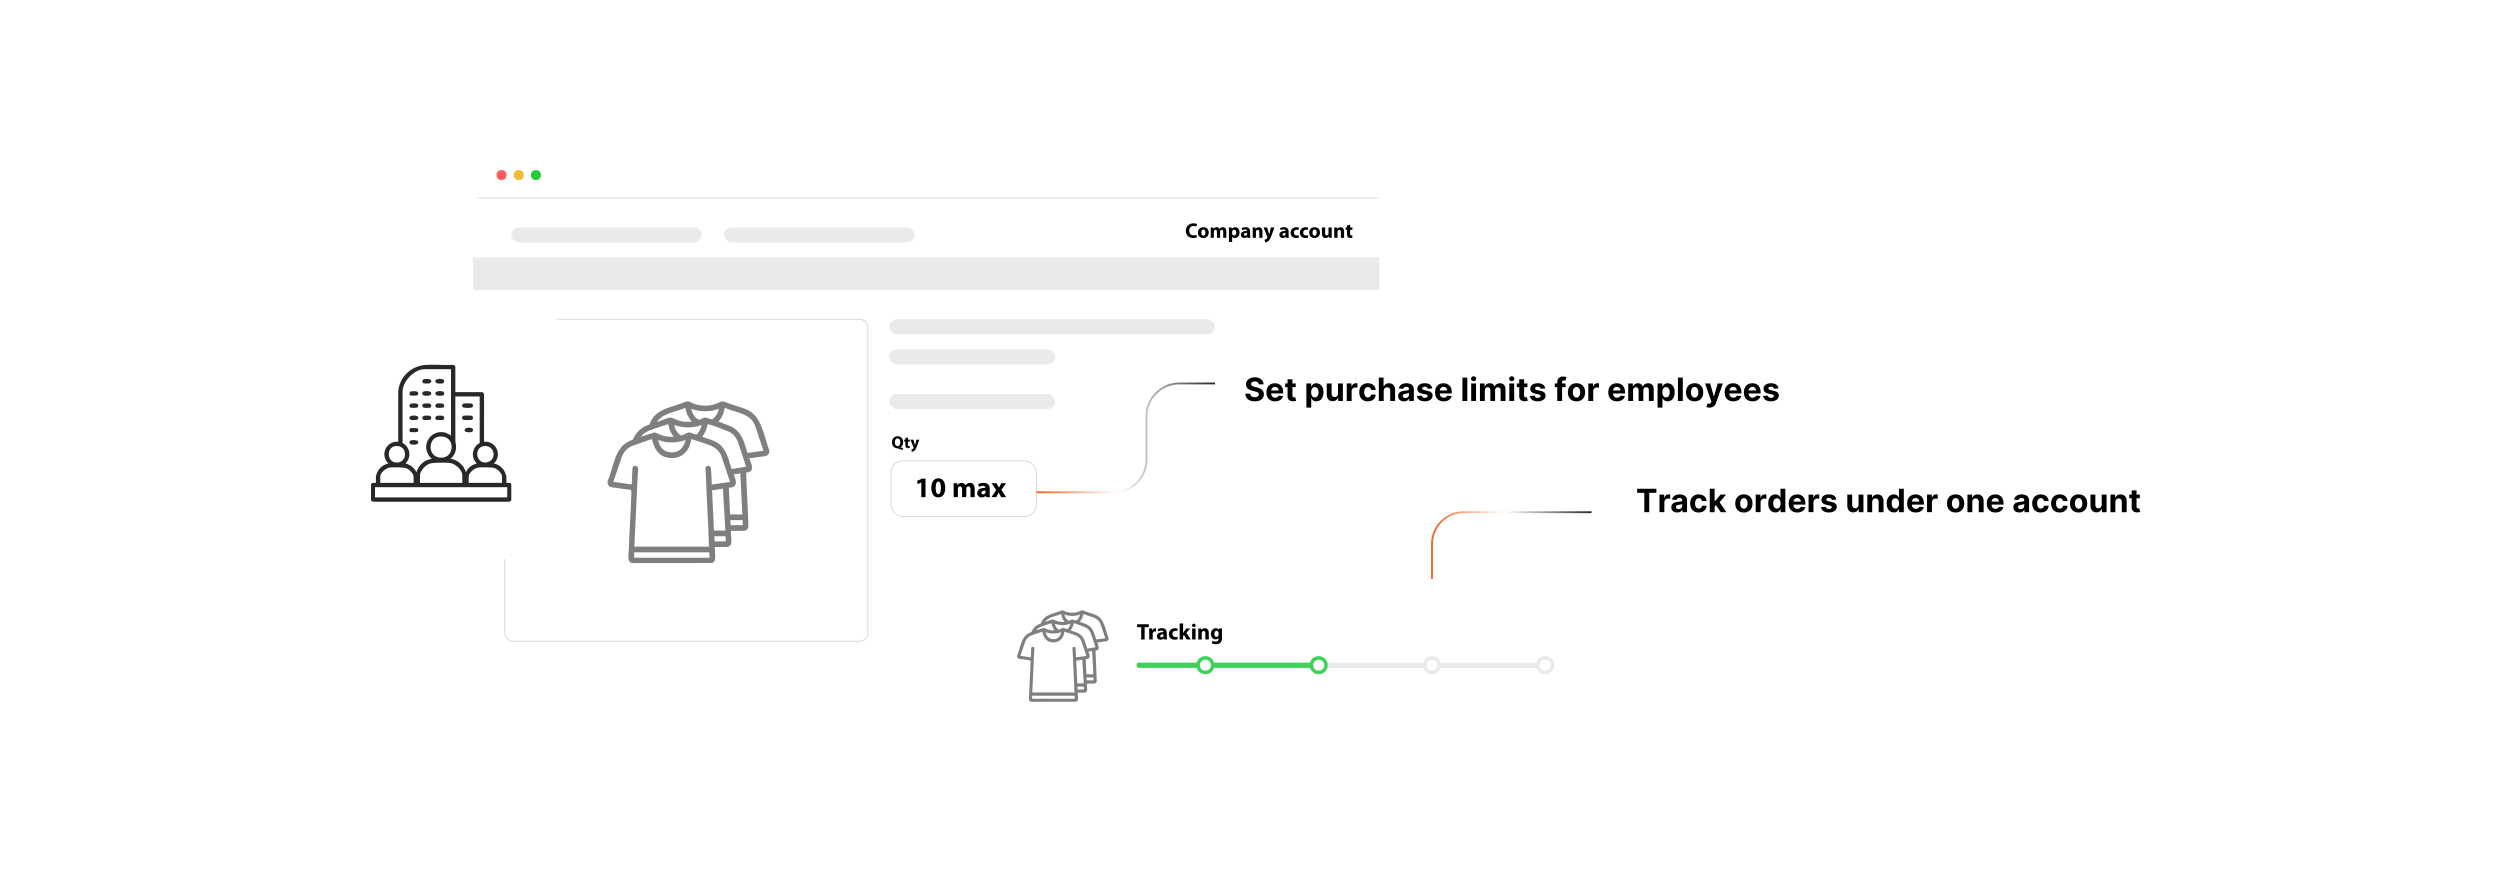 <?xml version="1.0" encoding="UTF-8"?><svg id="a" xmlns="http://www.w3.org/2000/svg" xmlns:xlink="http://www.w3.org/1999/xlink" viewBox="0 0 860 300"><defs><filter id="b" x="152.221" y="39.837" width="334.08" height="212.16" filterUnits="userSpaceOnUse"><feOffset dx="0" dy="0"/><feGaussianBlur result="c" stdDeviation="3.854"/><feFlood flood-color="#919191" flood-opacity=".3"/><feComposite in2="c" operator="in"/><feComposite in="SourceGraphic"/></filter><filter id="d" x="99.865" y="98.12" width="103.92" height="104.16" filterUnits="userSpaceOnUse"><feOffset dx="0" dy="0"/><feGaussianBlur result="e" stdDeviation="3.226"/><feFlood flood-color="#a8a8a8" flood-opacity=".3"/><feComposite in2="e" operator="in"/><feComposite in="SourceGraphic"/></filter><filter id="f" x="411.447" y="111.143" width="216.24" height="43.68" filterUnits="userSpaceOnUse"><feOffset dx="0" dy="0"/><feGaussianBlur result="g" stdDeviation="2.165"/><feFlood flood-color="#969696" flood-opacity=".3"/><feComposite in2="g" operator="in"/><feComposite in="SourceGraphic"/></filter><filter id="h" x="540.807" y="149.303" width="216.48" height="43.92" filterUnits="userSpaceOnUse"><feOffset dx="0" dy="0"/><feGaussianBlur result="i" stdDeviation="2.165"/><feFlood flood-color="#969696" flood-opacity=".3"/><feComposite in2="i" operator="in"/><feComposite in="SourceGraphic"/></filter><linearGradient id="j" x1="356.519" y1="150.63" x2="417.984" y2="150.63" gradientUnits="userSpaceOnUse"><stop offset=".006" stop-color="#f26322"/><stop offset=".024" stop-color="#f2692b"/><stop offset=".243" stop-color="#f9b99c"/><stop offset=".394" stop-color="#fdebe3"/><stop offset=".464" stop-color="#fff"/><stop offset="1" stop-color="#282828"/></linearGradient><filter id="k" x="331.496" y="194.151" width="219.12" height="59.28" filterUnits="userSpaceOnUse"><feOffset dx="0" dy="0"/><feGaussianBlur result="l" stdDeviation="1.616"/><feFlood flood-color="#919191" flood-opacity=".3"/><feComposite in2="l" operator="in"/><feComposite in="SourceGraphic"/></filter><linearGradient id="m" x1="492.283" y1="187.524" x2="547.501" y2="187.524" xlink:href="#j"/></defs><rect x="164.006" y="51.609" width="310.455" height="188.464" rx="4.577" ry="4.577" transform="translate(638.468 291.681) rotate(180)" fill="#fff" filter="url(#b)"/><line x1="164.006" y1="68.121" x2="474.462" y2="68.121" fill="#fff" stroke="#ccc" stroke-miterlimit="10" stroke-width=".254"/><circle cx="172.521" cy="60.222" r="1.726" fill="#ff5d5e"/><circle cx="178.444" cy="60.222" r="1.726" fill="#f5b935"/><circle cx="184.368" cy="60.222" r="1.726" fill="#24cb3f"/><path d="M411.733,81.666c-.196.095-.661.211-1.249.211-1.692,0-2.564-1.06-2.564-2.455,0-1.67,1.191-2.593,2.673-2.593.574,0,1.009.109,1.206.218l-.232.872c-.218-.095-.53-.182-.93-.182-.872,0-1.554.53-1.554,1.62,0,.981.581,1.598,1.562,1.598.341,0,.705-.065.93-.16l.16.872Z"/><path d="M415.804,79.981c0,1.3-.922,1.896-1.874,1.896-1.039,0-1.837-.683-1.837-1.831,0-1.155.755-1.888,1.903-1.888,1.083,0,1.809.748,1.809,1.823ZM413.233,80.018c0,.61.254,1.067.727,1.067.435,0,.705-.428.705-1.075,0-.523-.204-1.06-.705-1.06-.523,0-.727.545-.727,1.068Z"/><path d="M416.491,79.379c0-.443-.014-.814-.029-1.133h.937l.043.479h.022c.152-.232.472-.566,1.075-.566.465,0,.821.24.973.61h.015c.138-.189.29-.334.465-.435.196-.109.414-.174.675-.174.683,0,1.199.479,1.199,1.547v2.092h-1.075v-1.932c0-.516-.167-.814-.523-.814-.261,0-.435.174-.516.385-.021.08-.036.189-.036.283v2.077h-1.075v-1.998c0-.443-.16-.748-.516-.748-.283,0-.45.218-.516.393-.036.087-.043.189-.043.283v2.07h-1.075v-2.418Z"/><path d="M422.744,79.437c0-.465-.014-.857-.029-1.191h.959l.051.494h.014c.262-.371.668-.574,1.184-.574.777,0,1.475.675,1.475,1.808,0,1.293-.821,1.903-1.613,1.903-.428,0-.763-.174-.922-.407h-.015v1.765h-1.104v-3.798ZM423.848,80.272c0,.087.007.16.022.232.073.298.327.523.646.523.479,0,.763-.399.763-1.002,0-.567-.254-.995-.748-.995-.312,0-.588.232-.661.559-.015.058-.022.131-.022.196v.486Z"/><path d="M430.048,80.94c0,.334.014.661.058.857h-.995l-.065-.356h-.022c-.232.283-.596.436-1.017.436-.719,0-1.148-.523-1.148-1.09,0-.922.828-1.358,2.084-1.358v-.044c0-.196-.102-.465-.646-.465-.363,0-.749.123-.981.269l-.203-.712c.247-.138.733-.319,1.38-.319,1.184,0,1.555.697,1.555,1.54v1.242ZM428.98,80.119c-.581,0-1.031.138-1.031.559,0,.283.189.421.435.421.269,0,.501-.182.574-.407.015-.058.022-.123.022-.189v-.385Z"/><path d="M430.93,79.379c0-.443-.014-.814-.029-1.133h.959l.051.494h.021c.145-.232.501-.574,1.097-.574.727,0,1.271.486,1.271,1.532v2.099h-1.104v-1.968c0-.458-.16-.77-.559-.77-.305,0-.487.21-.566.414-.029.073-.037.174-.037.276v2.048h-1.104v-2.418Z"/><path d="M435.881,78.245l.53,1.75c.058.203.131.472.174.661h.029c.044-.196.102-.458.153-.668l.443-1.743h1.177l-.828,2.339c-.508,1.417-.85,1.976-1.249,2.332-.378.334-.785.458-1.06.486l-.24-.93c.138-.029.312-.094.479-.189.167-.087.356-.269.458-.443.036-.058.058-.116.058-.16s-.007-.094-.043-.182l-1.308-3.254h1.228Z"/><path d="M443.281,80.94c0,.334.014.661.058.857h-.995l-.065-.356h-.022c-.232.283-.596.436-1.017.436-.719,0-1.148-.523-1.148-1.09,0-.922.828-1.358,2.084-1.358v-.044c0-.196-.102-.465-.646-.465-.363,0-.749.123-.981.269l-.203-.712c.247-.138.733-.319,1.38-.319,1.184,0,1.555.697,1.555,1.54v1.242ZM442.213,80.119c-.581,0-1.031.138-1.031.559,0,.283.189.421.435.421.269,0,.501-.182.574-.407.015-.058.022-.123.022-.189v-.385Z"/><path d="M446.828,81.703c-.196.094-.566.167-.987.167-1.148,0-1.881-.705-1.881-1.816,0-1.039.712-1.888,2.034-1.888.29,0,.61.051.842.138l-.174.821c-.13-.058-.327-.109-.617-.109-.581,0-.959.414-.952.995,0,.646.436.995.974.995.261,0,.465-.044.632-.116l.13.814Z"/><path d="M450.028,81.703c-.196.094-.566.167-.987.167-1.148,0-1.881-.705-1.881-1.816,0-1.039.712-1.888,2.034-1.888.29,0,.61.051.842.138l-.174.821c-.13-.058-.327-.109-.617-.109-.581,0-.959.414-.952.995,0,.646.436.995.974.995.261,0,.465-.044.632-.116l.13.814Z"/><path d="M454.069,79.981c0,1.3-.922,1.896-1.874,1.896-1.039,0-1.837-.683-1.837-1.831,0-1.155.755-1.888,1.903-1.888,1.083,0,1.809.748,1.809,1.823ZM451.498,80.018c0,.61.254,1.067.727,1.067.435,0,.705-.428.705-1.075,0-.523-.204-1.06-.705-1.06-.523,0-.727.545-.727,1.068Z"/><path d="M458.105,80.657c0,.465.015.842.029,1.14h-.959l-.051-.501h-.022c-.138.218-.472.581-1.111.581-.726,0-1.249-.451-1.249-1.547v-2.084h1.104v1.91c0,.516.167.828.559.828.305,0,.487-.21.552-.385.029-.065.043-.145.043-.24v-2.114h1.104v2.412Z"/><path d="M458.995,79.379c0-.443-.014-.814-.029-1.133h.959l.051.494h.021c.145-.232.501-.574,1.097-.574.726,0,1.271.486,1.271,1.532v2.099h-1.105v-1.968c0-.458-.159-.77-.559-.77-.305,0-.487.21-.566.414-.029.073-.037.174-.037.276v2.048h-1.104v-2.418Z"/><path d="M464.446,77.287v.959h.792v.814h-.792v1.286c0,.429.109.625.436.625.152,0,.225-.007.326-.029l.008.835c-.139.051-.407.095-.712.095-.356,0-.654-.123-.836-.305-.203-.21-.305-.552-.305-1.053v-1.453h-.472v-.814h.472v-.661l1.082-.298Z"/><rect x="173.625" y="109.809" width="124.919" height="110.765" rx="2.766" ry="2.766" fill="#fff" stroke="#ccc" stroke-miterlimit="10" stroke-width=".254"/><path d="M237.033,138.117c3.301,1.882,7.68,1.954,10.965,0h1.086c2.565,1.17,5.566,1.741,8.106,2.913,4.705,2.17,5.546,8.633,7.171,13.13.06.167.079.353.246.459v1.194c-.319.5-.631.944-1.255,1.079l-5.584.767c.714,1.859,2.14,4.787-1.086,4.884.178,6.188.619,12.333.765,18.514-.001.36-.185.829-.438,1.082-.089.089-.767.488-.815.488h-4.722c-.208,1.312.626,4.051-.327,5.047-.117.122-.689.49-.813.49h-4.397c-.277,1.436.964,5.125-1.165,5.511l-27.121.031c-2.128-.205-1.393-3.061-1.347-4.506.201-6.327.667-12.661.869-18.998.011-.343.097-1.583-.183-1.671l-6.773-.935c-1.018-.319-1.385-1.224-1.142-2.234,2.08-4.671,2.169-10.946,7.184-13.552.344-.179,1.236-.393,1.449-.613.155-.161.359-.823.527-1.101,1.236-2.045,2.919-3.344,5.202-4.079,1.779-5.589,8.015-5.886,12.621-7.898h.977ZM235.242,145.065c.849.079,1.799-.058,2.66,0-1.08-1.403-1.924-2.982-2.119-4.778-3.248,1.475-7.47,1.658-9.714,4.725.07.142.298.004.409-.025,1.145-.292,3.175-1.345,4.204-1.342.627.002,2.014.792,2.794,1.015.506.145,1.26.359,1.766.406ZM262.654,155.051l-2.987-8.79c-1.673-4.198-6.747-4.338-10.365-5.973-.253,1.736-.952,3.446-2.17,4.722,2.0.954,4.211,1.232,5.97,2.713,2.497,2.102,3.068,5.108,4.025,8.078l5.527-.75ZM247.237,140.614c-3.022,1.214-6.398,1.082-9.445.056.271,1.213.903,2.535,1.904,3.307,1.295.999,1.643-.269,2.817-.331.696-.037,2.223.755,2.55.609.09-.04.97-.944,1.087-1.092.56-.704.99-1.655,1.087-2.549ZM231.714,150.274c-.605-.894-1.129-1.786-1.467-2.82-.111-.34-.22-1.514-.534-1.52-2.103.821-4.481,1.373-6.541,2.259-1.004.432-2.036,1.097-2.641,2.027l4.611-1.47c.776.166,1.43.617,2.173.875,1.407.489,2.912.689,4.399.649ZM251.689,161.349l4.987-.828-2.813-8.457c-1.24-3.05-2.95-3.563-5.809-4.613-1.124-.413-3.209-1.275-4.287-1.473-.115-.021-.221-.088-.335-0-.317,1.588-.904,2.982-1.839,4.296,1.886.667,3.921,1.119,5.572,2.3,2.855,2.04,3.487,5.634,4.524,8.776ZM241.374,146.15c-3.002,1.215-6.42,1.122-9.445.056.233,1.461,1.113,2.803,2.314,3.615.892-.117,2.007-1.066,2.844-1.064.641.001,2.191.869,2.547.71.177-.079.902-1.12,1.037-1.359.331-.589.587-1.288.703-1.956ZM218.252,188.055h25.729c-.03-.201-.108-.383-.114-.592-.276-8.823-.834-17.656-1.183-26.489.211-.925,1.513-.975,1.848-.122.2,1.93.271,3.875.319,5.815l6.296-.869-3.13-9.301c-.826-1.575-2.05-2.596-3.682-3.266-2.069-.85-4.421-1.448-6.542-2.197-.524,4.48-3.764,7.303-8.364,6.355-3.145-.648-4.54-3.48-5.161-6.358l-6.85,2.373c-1.616.731-2.769,1.978-3.453,3.604l-2.986,8.739,6.295.922c.157-.17.177-4.013.219-4.613.02-.288.086-1.028.156-1.256.274-.896,1.908-.68,1.907.494-.001.858-.181,1.95-.217,2.825-.28,6.89-.666,13.772-.977,20.627-.05,1.101-.02,2.211-.11,3.31ZM235.838,151.362c-2.337.803-4.747,1.049-7.189.621-.76-.133-1.494-.467-2.256-.566.552,2.701,2.301,4.381,5.163,4.183,2.427-.168,3.789-2.02,4.283-4.238ZM251.146,176.982h4.234l-.707-14.115-2.332.329c1.024,2.092,1.61,4.602-1.628,4.559l.434,9.227ZM245.609,182.518h3.908l-.815-14.443-3.75.619.657,13.824ZM255.489,178.936h-4.234l.109,1.737h4.125v-1.737ZM249.626,184.473h-3.908l.109,1.737h3.8v-1.737ZM243.981,190.009h-25.838v1.846h25.946l-.109-1.846Z" fill="#7f7f7f"/><g filter="url(#d)"><rect x="109.564" y="107.98" width="84.376" height="84.376" rx="6.807" ry="6.807" fill="#fff"/></g><path d="M156.639,134.894h9.126c.379,0,.764.452.751.846l-.003,16.209c4.125-.341,6.401,4.603,3.392,7.478,1.607.365,3.014,1.399,3.743,2.891.127.26.546,1.332.546,1.549v2.244c.599.052,1.562-.253,1.689.555l.004,5.377c-.08.427-.657.575-1.04.555l-46.471-.013c-.305-.045-.691-.201-.754-.542l.004-5.377c.128-.807,1.091-.503,1.689-.555v-2.244c0-.145.327-1.075.413-1.282.67-1.605,2.188-2.783,3.875-3.157-3.022-2.901-.746-7.817,3.392-7.478l.001-17.303c.423-5.043,4.512-8.832,9.519-9.131,2.997-.179,6.168.145,9.184 0.0.291-.059.944.26.944.552v8.826ZM155.143,127.015h-9.126c-3.57,0-7.52,4.161-7.535,7.725l.003,17.637c2.606,1.383,3.176,4.968,1.001,7.002,1.305.455,2.394,1.033,3.231,2.153l.556.888c.637-2.398,2.814-4.288,5.287-4.588l-.695-.65c-3.987-5.021,2.204-11.236,7.277-7.327v-22.839ZM165.016,136.39h-8.378c.009,4.97-.015,9.943.005,14.914.003.77.05.795.168,1.519.264,1.635-.128,3.075-1.173,4.358l-.695.65c1.993.229,3.732,1.504,4.729,3.2l.655,1.387c.583-1.625,2.135-2.506,3.689-3.041-2.193-2.01-1.618-5.637.999-6.981v-16.007ZM151.03,150.179c-3.932.533-3.932,6.93.374,7.253,5.366.402,5.348-8.028-.374-7.253ZM135.97,153.47c-3.228.471-2.886,5.726.557,5.651,3.945-.086,3.671-6.267-.557-5.651ZM166.387,153.468c-3.617.568-2.55,6.652,1.404,5.493,3.287-.964,2.327-6.079-1.404-5.493ZM159.032,166.111v-2.543c0-2.025-2.494-4.149-4.439-4.338-1.341-.13-5.386-.147-6.575.205-1.558.461-3.547,2.435-3.547,4.133v2.543h14.561ZM142.277,166.111v-2.045c0-1.119-1.428-2.565-2.425-2.96-1.03-.408-4.507-.401-5.702-.28-1.328.135-3.342,1.747-3.342,3.14v2.144h11.469ZM172.696,166.111v-2.144c0-1.165-1.627-2.674-2.697-2.987-.948-.278-4.251-.258-5.335-.159-1.42.13-3.437,1.767-3.437,3.245v2.045h11.469ZM174.491,167.607h-45.478v3.491h45.478v-3.491Z" fill="#282828"/><path d="M145.941,130.43c.729-.13,2.758-.234,2.377.978-.207.656-2.034.613-2.555.45-.699-.219-.647-1.281.179-1.427Z" fill="#282828"/><path d="M152.621,130.633c.379.382.204,1.126-.343,1.247-.584.129-2.35.202-2.504-.551-.267-1.31,2.488-1.057,2.847-.697Z" fill="#282828"/><path d="M145.496,134.822c.367-.368,3.109-.59,2.847.696-.153.752-1.922.681-2.504.551-.568-.127-.738-.85-.342-1.247Z" fill="#282828"/><path d="M152.621,134.822c.379.382.204,1.126-.343,1.247-.584.129-2.351.202-2.504-.551-.263-1.287,2.482-1.064,2.847-.697Z" fill="#282828"/><path d="M145.494,139.009c.3-.279,1.782-.285,2.196-.202.897.179.809,1.341.12,1.47-.291.055-1.684.045-1.971-.019-.566-.126-.742-.88-.345-1.249Z" fill="#282828"/><path d="M150.428,138.807c.397-.08,1.599-.072,1.949.1.688.337.542,1.255-.183,1.367-.289.045-1.829.048-2.037-.045-.615-.277-.523-1.262.271-1.422Z" fill="#282828"/><path d="M150.529,142.996c.435-.072,1.537-.073,1.914.133.594.325.422,1.23-.145,1.337-.269.05-1.929.038-2.139-.049-.691-.287-.517-1.272.371-1.42Z" fill="#282828"/><path d="M141.45,134.616c.367-.082,1.733-.064,2.052.1.497.256.506,1.011.026,1.28-.255.143-1.94.153-2.255.051-.605-.196-.542-1.27.176-1.431Z" fill="#282828"/><path d="M141.553,138.807c.402-.073,1.607-.079,1.95.098.497.256.506,1.011.026,1.28-.264.148-2.026.158-2.325.021-.572-.262-.451-1.255.349-1.399Z" fill="#282828"/><path d="M141.655,142.999c.74-.115,2.741-.139,2.143,1.147-.209.449-1.787.382-2.272.325-.949-.11-.953-1.304.128-1.472Z" fill="#282828"/><path d="M148.136,143.198c.346.322.233,1.11-.245,1.25-.212.062-1.822.065-2.071.018-.571-.107-.739-.946-.206-1.298.416-.275,2.164-.303,2.522.03Z" fill="#282828"/><path d="M141.351,151.471c.477-.105,2.298-.173,2.478.372.505,1.531-2.646,1.265-2.896.702-.187-.421-.074-.966.418-1.074Z" fill="#282828"/><path d="M141.251,147.282c.247-.071,1.982-.057,2.229.023.575.186.562,1.232-.162,1.346-.3.048-1.817.057-2.067-.015-.522-.15-.522-1.204,0-1.354Z" fill="#282828"/><path d="M159.503,142.994c.347-.077,2.305-.077,2.65-0.0.778.174.757,1.337-.084,1.469-.406.063-2.189.068-2.566-.016-.724-.16-.724-1.293,0-1.453Z" fill="#282828"/><path d="M159.16,140.052c-.42-.423-.17-1.17.427-1.263.406-.063,2.191-.068,2.566.015.769.172.82,1.325-.187,1.466-.49.069-2.497.092-2.805-.218Z" fill="#282828"/><path d="M162.498,147.387c.397.369.221,1.123-.345,1.249-.56.125-2.17.186-2.307-.551-.221-1.184,2.216-1.104,2.652-.698Z" fill="#282828"/><rect x="162.712" y="88.573" width="311.75" height="11.132" fill="#eaeaea"/><rect x="175.885" y="78.242" width="65.49" height="5.162" rx="2.581" ry="2.581" fill="#eaeaea"/><rect x="249.134" y="78.242" width="65.49" height="5.162" rx="2.581" ry="2.581" fill="#eaeaea"/><rect x="305.896" y="109.809" width="112.088" height="5.162" rx="2.581" ry="2.581" fill="#eaeaea"/><rect x="305.896" y="120.156" width="57.075" height="5.162" rx="2.581" ry="2.581" fill="#eaeaea"/><rect x="305.896" y="135.536" width="57.075" height="5.162" rx="2.581" ry="2.581" fill="#eaeaea"/><rect x="306.468" y="158.518" width="50.051" height="19.177" rx="4.151" ry="4.151" fill="#fff" stroke="#ccc" stroke-miterlimit="10" stroke-width=".254"/><path d="M316.932,165.97h-.019l-1.213.577-.244-1.115,1.692-.782h1.223v6.357h-1.438v-5.037Z"/><path d="M325.16,167.799c0,1.956-.792,3.315-2.406,3.315-1.644,0-2.367-1.477-2.377-3.276,0-1.849.772-3.296,2.416-3.296,1.692,0,2.367,1.516,2.367,3.257ZM321.864,167.838c0,1.458.352,2.152.919,2.152.577,0,.89-.724.89-2.171,0-1.409-.303-2.152-.9-2.152-.538,0-.91.685-.91,2.171Z"/><path d="M328.058,167.75c0-.597-.019-1.096-.039-1.526h1.262l.059.645h.029c.206-.313.636-.763,1.448-.763.626,0,1.105.323,1.31.822h.019c.186-.254.391-.45.626-.587.264-.146.558-.235.91-.235.919,0,1.614.645,1.614,2.083v2.817h-1.448v-2.602c0-.695-.225-1.096-.704-1.096-.352,0-.587.235-.694.519-.029.107-.049.254-.049.381v2.797h-1.448v-2.69c0-.596-.215-1.007-.694-1.007-.381,0-.606.293-.694.528-.049.117-.059.254-.059.381v2.788h-1.448v-3.257Z"/><path d="M340.453,169.852c0,.45.019.89.078,1.154h-1.34l-.088-.479h-.029c-.313.382-.802.587-1.369.587-.968,0-1.545-.704-1.545-1.467,0-1.242,1.115-1.829,2.807-1.829v-.059c0-.264-.137-.626-.871-.626-.489,0-1.007.166-1.32.362l-.274-.959c.333-.186.988-.431,1.858-.431,1.594,0,2.093.939,2.093,2.074v1.672ZM339.015,168.747c-.782,0-1.389.185-1.389.753,0,.381.254.567.586.567.362,0,.675-.245.773-.548.019-.078.029-.166.029-.254v-.518Z"/><path d="M342.773,166.224l.469.802c.137.245.264.479.391.714h.019c.127-.264.245-.499.372-.734l.42-.782h1.614l-1.575,2.279,1.594,2.504h-1.682l-.479-.861c-.137-.235-.254-.479-.372-.724h-.029c-.117.254-.245.489-.362.724l-.45.861h-1.633l1.623-2.436-1.585-2.347h1.663Z"/><path d="M310.44,154.812c-.567-.166-1.039-.343-1.577-.561-.088-.036-.183-.053-.272-.059-.903-.059-1.742-.72-1.742-2.025,0-1.199.756-2.09,1.949-2.09,1.21,0,1.878.921,1.878,2.014,0,.903-.419,1.541-.939,1.777v.023c.301.089.644.166.957.225l-.254.697ZM309.725,152.125c0-.732-.342-1.335-.957-1.335s-.969.603-.969,1.353c0,.756.36,1.335.969,1.335.608,0,.957-.573.957-1.353Z"/><path d="M312.323,150.46v.779h.644v.662h-.644v1.045c0,.349.088.508.354.508.124,0,.183-.006.266-.023l.006.679c-.112.041-.331.077-.579.077-.289,0-.531-.101-.679-.248-.166-.171-.248-.449-.248-.856v-1.181h-.384v-.662h.384v-.537l.88-.242Z"/><path d="M314.191,151.239l.431,1.423c.047.165.106.384.142.537h.024c.035-.159.083-.372.124-.543l.36-1.417h.957l-.673,1.901c-.414,1.152-.691,1.606-1.016,1.895-.307.272-.638.372-.862.396l-.195-.756c.112-.024.254-.077.39-.154.136-.071.29-.218.372-.36.03-.047.047-.095.047-.13,0-.036-.006-.077-.036-.148l-1.062-2.646h.998Z"/><rect x="417.984" y="117.65" width="202.935" height="30.456" rx="6.52" ry="6.52" fill="#fff" filter="url(#f)"/><path d="M433.043,132.211c-.031-.317-.167-.564-.405-.74-.238-.175-.562-.263-.972-.263-.278,0-.513.039-.704.116-.191.078-.337.185-.439.321s-.151.291-.151.464c-.005.144.025.27.092.377s.159.2.277.277c.118.078.254.144.409.201s.32.104.496.144l.724.173c.351.079.674.184.968.315.293.131.548.292.763.484.215.191.382.417.501.677.119.26.18.557.183.893-.002.493-.127.92-.376,1.28-.248.361-.605.64-1.07.838-.466.198-1.026.297-1.682.297-.65,0-1.216-.1-1.697-.299-.481-.199-.856-.495-1.125-.887-.269-.392-.41-.878-.423-1.458h1.648c.019.271.097.495.234.675s.322.315.555.405c.232.09.495.136.789.136.289,0,.54-.042.753-.126s.379-.201.498-.35.177-.321.177-.515c0-.181-.053-.333-.16-.457-.106-.123-.261-.228-.464-.315-.204-.087-.452-.166-.746-.236l-.877-.22c-.679-.165-1.215-.423-1.609-.775s-.589-.825-.586-1.42c-.002-.488.128-.914.392-1.278.264-.365.626-.649,1.088-.854.461-.205.986-.307,1.574-.307.598,0,1.12.102,1.567.307s.795.489,1.044.854c.249.364.378.787.386,1.267h-1.633Z"/><path d="M438.649,138.069c-.622,0-1.156-.127-1.603-.38-.447-.253-.791-.612-1.033-1.078-.241-.466-.362-1.017-.362-1.654,0-.622.121-1.167.362-1.637.241-.469.582-.835,1.021-1.098s.956-.393,1.548-.393c.399,0,.77.064,1.116.19.345.127.646.318.905.573s.46.574.604.958c.144.384.217.834.217,1.348v.46h-5.103v-1.039h3.525c0-.242-.053-.455-.158-.642-.104-.186-.249-.333-.435-.439-.185-.106-.399-.159-.643-.159-.254,0-.479.058-.675.175s-.348.273-.458.468c-.11.195-.167.413-.169.651v.988c0,.299.056.557.167.775.112.218.27.385.474.503s.447.177.728.177c.186,0,.356-.026.511-.079.155-.052.287-.131.398-.236s.194-.233.252-.385l1.55.102c-.079.373-.239.697-.482.974s-.555.492-.936.645c-.382.154-.822.231-1.32.231Z"/><path d="M445.73,131.908v1.259h-3.639v-1.259h3.639ZM442.917,130.46h1.676v5.633c0,.155.023.275.071.36.047.085.113.145.199.179.085.034.184.051.297.051.079,0,.157-.007.236-.022.079-.014.139-.025.181-.033l.264,1.247c-.084.026-.202.057-.354.092-.152.036-.337.057-.555.065-.404.016-.757-.038-1.06-.161-.303-.123-.538-.315-.706-.574-.168-.26-.251-.588-.248-.984v-5.854Z"/><path d="M449.389,140.217v-8.309h1.652v1.015h.075c.073-.163.18-.328.32-.498.141-.169.324-.31.551-.425.227-.114.51-.171.848-.171.441,0,.847.115,1.22.344s.67.574.893,1.034c.223.46.335,1.037.335,1.729,0,.674-.108,1.243-.325,1.706s-.51.813-.881,1.05-.786.356-1.245.356c-.325,0-.601-.054-.828-.161-.227-.107-.412-.243-.557-.407-.144-.164-.254-.33-.33-.498h-.051v3.234h-1.676ZM451.029,134.929c0,.359.05.673.15.94.1.268.244.476.433.624s.418.222.689.222c.273,0,.503-.075.692-.226.189-.151.333-.361.431-.629.098-.269.147-.579.147-.931,0-.349-.048-.655-.145-.92-.097-.265-.24-.472-.429-.622s-.421-.224-.696-.224c-.273,0-.503.072-.69.216s-.331.349-.431.614c-.1.265-.15.577-.15.936Z"/><path d="M460.27,135.378v-3.47h1.676v6.043h-1.609v-1.098h-.063c-.137.354-.363.639-.679.854-.316.215-.701.323-1.155.323-.404,0-.759-.092-1.066-.275-.307-.184-.546-.444-.718-.783-.171-.338-.259-.744-.261-1.216v-3.847h1.676v3.548c.002.356.098.639.287.846.189.207.442.311.759.311.202,0,.391-.047.566-.14.176-.093.318-.231.427-.415s.162-.411.16-.681Z"/><path d="M463.284,137.951v-6.043h1.624v1.054h.064c.11-.375.295-.659.555-.852.26-.193.559-.29.896-.29.084,0,.175.005.272.016.098.01.183.025.256.043v1.487c-.078-.024-.188-.045-.326-.063-.14-.019-.267-.028-.382-.028-.247,0-.466.053-.659.16-.192.106-.345.253-.456.442s-.167.407-.167.653v3.418h-1.676Z"/><path d="M470.542,138.069c-.619,0-1.151-.132-1.596-.396s-.785-.63-1.022-1.1c-.237-.469-.356-1.01-.356-1.621,0-.619.12-1.163.36-1.631s.581-.834,1.024-1.098.971-.395,1.582-.395c.527,0,.988.096,1.385.287.396.191.709.46.94.806.231.346.357.753.381,1.22h-1.581c-.045-.302-.162-.545-.352-.73-.19-.185-.439-.277-.745-.277-.26,0-.486.07-.679.21-.192.141-.343.344-.45.612s-.161.592-.161.972c0,.386.053.713.159.984.106.27.256.476.45.617.194.142.421.213.681.213.191,0,.364-.04.518-.118s.28-.193.381-.344c.102-.151.168-.333.199-.545h1.581c-.026.461-.151.868-.375,1.218-.225.35-.533.624-.927.82-.394.197-.859.295-1.397.295Z"/><path d="M475.994,134.457v3.493h-1.676v-8.057h1.629v3.08h.07c.137-.356.357-.637.661-.84.305-.203.685-.305,1.145-.305.42,0,.786.091,1.1.273.314.183.558.443.732.783.174.339.26.746.258,1.217v3.848h-1.677v-3.548c.003-.373-.091-.662-.281-.87-.19-.207-.455-.31-.796-.31-.229,0-.43.048-.605.145-.174.097-.31.238-.409.423-.098.185-.148.407-.151.667Z"/><path d="M482.958,138.065c-.386,0-.73-.068-1.031-.203-.302-.135-.54-.336-.714-.602-.175-.266-.262-.599-.262-.997,0-.336.061-.618.185-.846.124-.228.291-.412.504-.551.213-.139.454-.244.726-.315s.557-.121.856-.149c.352-.037.635-.072.851-.104.215-.033.371-.082.468-.147s.145-.163.145-.291v-.023c0-.249-.078-.442-.234-.579-.155-.136-.377-.205-.662-.205-.302,0-.542.066-.721.199-.178.132-.296.298-.353.498l-1.55-.126c.078-.367.233-.685.464-.954.231-.269.529-.476.894-.622.366-.145.79-.218,1.273-.218.335,0,.657.039.966.118.308.079.582.201.822.366.239.165.429.377.568.635.139.258.208.567.208.926v4.076h-1.589v-.838h-.048c-.097.189-.227.354-.39.498-.162.143-.357.254-.586.335-.228.08-.491.12-.79.12ZM483.437,136.908c.246,0,.464-.049.653-.147.189-.099.337-.231.444-.399s.161-.358.161-.57v-.641c-.053.034-.124.065-.214.092-.091.027-.192.052-.306.075-.112.022-.226.042-.338.059-.113.017-.215.032-.307.045-.197.029-.369.075-.516.138-.146.063-.261.148-.343.254-.081.106-.121.238-.121.396,0,.228.083.402.249.521.167.12.379.179.636.179Z"/><path d="M492.689,133.631l-1.534.094c-.026-.131-.082-.25-.169-.356-.087-.106-.2-.191-.34-.256-.141-.064-.308-.096-.502-.096-.26,0-.478.054-.657.163-.178.109-.268.254-.268.435,0,.144.058.267.174.366.115.1.312.18.594.24l1.094.22c.587.121,1.025.315,1.313.583.289.268.433.619.433,1.054,0,.396-.115.744-.348,1.042s-.55.532-.952.698-.866.25-1.391.25c-.8,0-1.437-.168-1.91-.502-.474-.334-.751-.79-.832-1.367l1.648-.087c.05.244.171.43.362.557.191.127.436.191.735.191.294,0,.53-.057.71-.171.18-.114.271-.262.273-.443-.003-.152-.066-.277-.192-.376s-.32-.174-.583-.226l-1.046-.208c-.59-.118-1.028-.323-1.316-.614-.287-.291-.431-.662-.431-1.113,0-.388.105-.723.317-1.003.211-.28.509-.497.893-.649.384-.152.835-.228,1.352-.228.763,0,1.364.161,1.804.484.44.322.695.762.769,1.318Z"/><path d="M496.639,138.069c-.622,0-1.156-.127-1.603-.38-.447-.253-.791-.612-1.032-1.078-.241-.466-.362-1.017-.362-1.654,0-.622.121-1.167.362-1.637.241-.469.581-.835,1.02-1.098s.956-.393,1.548-.393c.399,0,.77.064,1.116.19.345.127.646.318.904.573.259.254.46.574.604.958.144.384.217.834.217,1.348v.46h-5.103v-1.039h3.525c0-.242-.053-.455-.158-.642-.104-.186-.249-.333-.435-.439-.185-.106-.399-.159-.643-.159-.255,0-.479.058-.675.175s-.349.273-.458.468c-.11.195-.167.413-.17.651v.988c0,.299.056.557.167.775.112.218.27.385.475.503.204.118.447.177.728.177.186,0,.356-.026.512-.079.154-.052.287-.131.398-.236s.193-.233.252-.385l1.55.102c-.079.373-.239.697-.482.974-.242.277-.555.492-.935.645-.382.154-.822.231-1.32.231Z"/><path d="M504.752,129.894v8.057h-1.676v-8.057h1.676Z"/><path d="M506.93,131.129c-.249,0-.462-.083-.639-.248-.178-.166-.266-.365-.266-.598s.089-.433.268-.6c.178-.167.39-.25.637-.25.249,0,.462.083.64.248.177.166.265.365.265.598s-.088.434-.265.6c-.178.167-.391.249-.64.249ZM506.089,137.951v-6.043h1.676v6.043h-1.676Z"/><path d="M509.102,137.951v-6.043h1.597v1.066h.071c.126-.354.336-.633.629-.838.294-.205.645-.307,1.055-.307.414,0,.768.102,1.059.309s.485.484.582.836h.062c.124-.346.347-.624.671-.832s.708-.312,1.151-.312c.564,0,1.022.179,1.374.537.353.358.529.865.529,1.52v4.064h-1.672v-3.733c0-.335-.089-.587-.268-.755-.178-.168-.401-.252-.669-.252-.304,0-.541.097-.712.29-.17.192-.256.446-.256.761v3.69h-1.624v-3.769c0-.296-.085-.533-.254-.709-.169-.175-.392-.264-.667-.264-.186,0-.353.047-.502.14-.147.093-.265.223-.352.389s-.13.361-.13.585v3.627h-1.676Z"/><path d="M520.046,131.129c-.249,0-.462-.083-.64-.248-.177-.166-.266-.365-.266-.598s.09-.433.268-.6c.179-.167.391-.25.638-.25.249,0,.462.083.64.248.177.166.265.365.265.598s-.088.434-.265.6c-.178.167-.391.249-.64.249ZM519.204,137.951v-6.043h1.676v6.043h-1.676Z"/><path d="M525.431,131.908v1.259h-3.639v-1.259h3.639ZM522.619,130.46h1.676v5.633c0,.155.023.275.07.36.048.085.113.145.199.179.085.034.184.051.297.051.079,0,.157-.007.236-.022.078-.014.139-.025.181-.033l.264,1.247c-.084.026-.202.057-.354.092-.151.036-.337.057-.555.065-.403.016-.757-.038-1.06-.161-.304-.123-.539-.315-.706-.574-.168-.26-.251-.588-.248-.984v-5.854Z"/><path d="M531.549,133.631l-1.534.094c-.026-.131-.083-.25-.169-.356-.087-.106-.2-.191-.341-.256-.14-.064-.308-.096-.501-.096-.26,0-.478.054-.657.163s-.268.254-.268.435c0,.144.058.267.173.366s.314.18.595.24l1.094.22c.587.121,1.025.315,1.313.583s.433.619.433,1.054c0,.396-.116.744-.348,1.042-.232.299-.55.532-.952.698-.403.167-.866.25-1.391.25-.8,0-1.437-.168-1.91-.502-.474-.334-.751-.79-.832-1.367l1.648-.087c.05.244.17.43.361.557.191.127.438.191.736.191.293,0,.53-.057.71-.171.18-.114.271-.262.273-.443-.003-.152-.067-.277-.193-.376-.125-.098-.319-.174-.582-.226l-1.046-.208c-.591-.118-1.029-.323-1.316-.614s-.431-.662-.431-1.113c0-.388.105-.723.316-1.003.212-.28.509-.497.894-.649.384-.152.834-.228,1.352-.228.763,0,1.364.161,1.804.484.439.322.695.762.769,1.318Z"/><path d="M538.563,131.908v1.259h-3.729v-1.259h3.729ZM535.688,137.951v-6.479c0-.438.085-.801.257-1.089s.407-.505.706-.649c.3-.144.639-.216,1.02-.216.257,0,.492.019.706.059s.373.075.477.106l-.299,1.259c-.065-.021-.145-.041-.241-.059-.097-.019-.194-.028-.294-.028-.246,0-.418.057-.515.171-.098.114-.145.273-.145.478v6.448h-1.672Z"/><path d="M542.316,138.069c-.611,0-1.14-.13-1.584-.392-.444-.261-.787-.625-1.028-1.094s-.362-1.012-.362-1.63c0-.625.121-1.17.362-1.639s.584-.833,1.028-1.094c.444-.261.973-.391,1.584-.391.61,0,1.139.13,1.583.391.444.261.787.625,1.028,1.094s.362,1.014.362,1.639c0,.619-.121,1.162-.362,1.63s-.584.833-1.028,1.094c-.444.261-.973.392-1.583.392ZM542.324,136.77c.277,0,.51-.079.696-.238.185-.159.327-.376.423-.651s.144-.589.144-.94c0-.352-.048-.665-.144-.94s-.237-.493-.423-.653c-.186-.16-.419-.24-.696-.24-.281,0-.517.08-.706.24-.19.16-.334.378-.43.653s-.144.589-.144.94c0,.351.048.665.144.94s.239.493.43.651c.19.159.425.238.706.238Z"/><path d="M546.384,137.951v-6.043h1.625v1.054h.062c.11-.375.295-.659.555-.852.26-.193.559-.29.897-.29.083,0,.174.005.271.016.098.01.183.025.256.043v1.487c-.078-.024-.188-.045-.326-.063-.139-.019-.267-.028-.382-.028-.246,0-.466.053-.659.16-.192.106-.345.253-.456.442s-.167.407-.167.653v3.418h-1.676Z"/><path d="M556.234,138.069c-.622,0-1.156-.127-1.603-.38-.447-.253-.791-.612-1.032-1.078-.241-.466-.362-1.017-.362-1.654,0-.622.121-1.167.362-1.637.241-.469.581-.835,1.02-1.098s.955-.393,1.548-.393c.398,0,.77.064,1.115.19.345.127.646.318.905.573.258.254.459.574.604.958.144.384.217.834.217,1.348v.46h-5.103v-1.039h3.524c0-.242-.052-.455-.157-.642-.104-.186-.25-.333-.435-.439-.185-.106-.399-.159-.644-.159-.254,0-.478.058-.674.175-.196.117-.349.273-.459.468s-.166.413-.169.651v.988c0,.299.056.557.167.775s.27.385.475.503c.204.118.447.177.728.177.186,0,.356-.026.512-.079.154-.052.287-.131.397-.236.11-.105.194-.233.252-.385l1.551.102c-.079.373-.24.697-.482.974s-.555.492-.936.645c-.381.154-.821.231-1.319.231Z"/><path d="M560.101,137.951v-6.043h1.597v1.066h.071c.126-.354.336-.633.629-.838.294-.205.645-.307,1.055-.307.414,0,.768.102,1.059.309s.485.484.582.836h.062c.124-.346.347-.624.671-.832s.708-.312,1.151-.312c.564,0,1.022.179,1.374.537.353.358.529.865.529,1.52v4.064h-1.672v-3.733c0-.335-.089-.587-.268-.755-.178-.168-.401-.252-.669-.252-.304,0-.541.097-.712.29-.17.192-.256.446-.256.761v3.69h-1.624v-3.769c0-.296-.085-.533-.254-.709-.169-.175-.392-.264-.667-.264-.186,0-.353.047-.502.14-.147.093-.265.223-.352.389s-.13.361-.13.585v3.627h-1.676Z"/><path d="M570.204,140.217v-8.309h1.652v1.015h.074c.073-.163.181-.328.321-.498.14-.169.323-.31.551-.425.227-.114.509-.171.848-.171.44,0,.847.115,1.22.344.372.23.67.574.893,1.034.223.46.334,1.037.334,1.729,0,.674-.107,1.243-.324,1.706-.216.463-.51.813-.881,1.05s-.786.356-1.245.356c-.325,0-.602-.054-.828-.161-.228-.107-.413-.243-.557-.407-.144-.164-.255-.33-.331-.498h-.051v3.234h-1.676ZM571.845,134.929c0,.359.05.673.149.94s.244.476.433.624.418.222.689.222c.273,0,.504-.075.692-.226s.332-.361.431-.629c.099-.269.147-.579.147-.931,0-.349-.049-.655-.145-.92-.097-.265-.24-.472-.429-.622s-.421-.224-.696-.224c-.273,0-.503.072-.69.216s-.331.349-.431.614c-.1.265-.149.577-.149.936Z"/><path d="M578.886,129.894v8.057h-1.676v-8.057h1.676Z"/><path d="M582.954,138.069c-.611,0-1.14-.13-1.584-.392-.444-.261-.787-.625-1.028-1.094s-.362-1.012-.362-1.63c0-.625.121-1.17.362-1.639s.584-.833,1.028-1.094c.444-.261.973-.391,1.584-.391.61,0,1.139.13,1.583.391.444.261.787.625,1.028,1.094s.362,1.014.362,1.639c0,.619-.121,1.162-.362,1.63s-.584.833-1.028,1.094c-.444.261-.973.392-1.583.392ZM582.962,136.77c.277,0,.51-.079.696-.238.185-.159.327-.376.423-.651s.144-.589.144-.94c0-.352-.048-.665-.144-.94s-.237-.493-.423-.653c-.186-.16-.419-.24-.696-.24-.281,0-.517.08-.706.24-.19.16-.334.378-.43.653s-.144.589-.144.94c0,.351.048.665.144.94s.239.493.43.651c.19.159.425.238.706.238Z"/><path d="M588.055,140.217c-.212,0-.411-.017-.596-.049s-.338-.074-.458-.124l.377-1.251c.197.06.375.093.533.099.159.005.297-.032.413-.11.117-.079.212-.212.285-.401l.099-.255-2.168-6.216h1.763l1.251,4.438h.064l1.263-4.438h1.774l-2.349,6.695c-.113.325-.266.609-.459.852-.192.243-.435.43-.73.562s-.647.199-1.062.199Z"/><path d="M596.266,138.069c-.622,0-1.156-.127-1.603-.38-.447-.253-.791-.612-1.032-1.078-.241-.466-.362-1.017-.362-1.654,0-.622.121-1.167.362-1.637.241-.469.581-.835,1.02-1.098s.955-.393,1.548-.393c.398,0,.77.064,1.115.19.345.127.646.318.905.573.258.254.459.574.604.958.144.384.217.834.217,1.348v.46h-5.103v-1.039h3.524c0-.242-.052-.455-.157-.642-.104-.186-.25-.333-.435-.439-.185-.106-.399-.159-.644-.159-.254,0-.478.058-.674.175-.196.117-.349.273-.459.468s-.166.413-.169.651v.988c0,.299.056.557.167.775s.27.385.475.503c.204.118.447.177.728.177.186,0,.356-.026.512-.079.154-.052.287-.131.397-.236.11-.105.194-.233.252-.385l1.551.102c-.079.373-.24.697-.482.974s-.555.492-.936.645c-.381.154-.821.231-1.319.231Z"/><path d="M602.887,138.069c-.622,0-1.156-.127-1.603-.38-.447-.253-.791-.612-1.032-1.078-.241-.466-.362-1.017-.362-1.654,0-.622.121-1.167.362-1.637.241-.469.581-.835,1.02-1.098s.955-.393,1.548-.393c.398,0,.77.064,1.115.19.345.127.646.318.905.573.258.254.459.574.604.958.144.384.217.834.217,1.348v.46h-5.103v-1.039h3.524c0-.242-.052-.455-.157-.642-.104-.186-.25-.333-.435-.439-.185-.106-.399-.159-.644-.159-.254,0-.478.058-.674.175-.196.117-.349.273-.459.468s-.166.413-.169.651v.988c0,.299.056.557.167.775s.27.385.475.503c.204.118.447.177.728.177.186,0,.356-.026.512-.079.154-.052.287-.131.397-.236.11-.105.194-.233.252-.385l1.551.102c-.079.373-.24.697-.482.974s-.555.492-.936.645c-.381.154-.821.231-1.319.231Z"/><path d="M611.782,133.631l-1.534.094c-.026-.131-.083-.25-.169-.356-.087-.106-.2-.191-.341-.256-.14-.064-.308-.096-.501-.096-.26,0-.478.054-.657.163s-.268.254-.268.435c0,.144.058.267.173.366s.314.18.595.24l1.094.22c.587.121,1.025.315,1.313.583s.433.619.433,1.054c0,.396-.116.744-.348,1.042-.232.299-.55.532-.952.698-.403.167-.866.25-1.391.25-.8,0-1.437-.168-1.91-.502-.474-.334-.751-.79-.832-1.367l1.648-.087c.05.244.17.43.361.557.191.127.438.191.736.191.293,0,.53-.057.71-.171.18-.114.271-.262.273-.443-.003-.152-.067-.277-.193-.376-.125-.098-.319-.174-.582-.226l-1.046-.208c-.591-.118-1.029-.323-1.316-.614s-.431-.662-.431-1.113c0-.388.105-.723.316-1.003.212-.28.509-.497.894-.649.384-.152.834-.228,1.352-.228.763,0,1.364.161,1.804.484.439.322.695.762.769,1.318Z"/><rect x="547.501" y="155.886" width="202.935" height="30.456" rx="6.52" ry="6.52" fill="#fff" filter="url(#h)"/><path d="M563.179,169.534v-1.404h6.617v1.404h-2.467v6.652h-1.684v-6.652h-2.467Z"/><path d="M570.859,176.186v-6.043h1.624v1.054h.064c.11-.375.295-.659.555-.852.26-.193.559-.29.896-.29.084,0,.175.005.272.016.098.01.183.025.256.043v1.487c-.078-.024-.188-.045-.326-.063-.14-.019-.267-.028-.382-.028-.247,0-.466.053-.659.16-.192.106-.345.253-.456.442s-.167.407-.167.653v3.418h-1.676Z"/><path d="M576.941,176.3c-.386,0-.73-.068-1.031-.203-.302-.135-.54-.336-.714-.602-.175-.266-.262-.599-.262-.997,0-.336.061-.618.185-.846.124-.228.291-.412.504-.551.213-.139.454-.244.726-.315s.557-.121.856-.149c.352-.037.635-.072.851-.104.215-.033.371-.082.468-.147s.145-.163.145-.291v-.023c0-.249-.078-.442-.234-.579-.155-.136-.377-.205-.662-.205-.302,0-.542.066-.721.199-.178.132-.296.298-.353.498l-1.55-.126c.078-.367.233-.685.464-.954.231-.269.529-.476.894-.622.366-.145.79-.218,1.273-.218.335,0,.657.039.966.118.308.079.582.201.822.366.239.165.429.377.568.635.139.258.208.567.208.926v4.076h-1.589v-.838h-.048c-.097.189-.227.354-.39.498-.162.143-.357.254-.586.335-.228.08-.491.12-.79.12ZM577.421,175.143c.246,0,.464-.049.653-.147.189-.099.337-.231.444-.399s.161-.358.161-.57v-.641c-.053.034-.124.065-.214.092-.091.027-.192.052-.306.075-.112.022-.226.042-.338.059-.113.017-.215.032-.307.045-.197.029-.369.075-.516.138-.146.063-.261.148-.343.254-.081.106-.121.238-.121.396,0,.228.083.402.249.521.167.12.379.179.636.179Z"/><path d="M584.376,176.304c-.619,0-1.151-.132-1.596-.396s-.785-.63-1.022-1.1c-.237-.469-.356-1.01-.356-1.621,0-.619.12-1.163.36-1.631s.581-.834,1.024-1.098.971-.395,1.582-.395c.527,0,.988.096,1.385.287.396.191.709.46.94.806.231.346.357.753.381,1.22h-1.581c-.045-.302-.162-.545-.352-.73-.19-.185-.439-.277-.745-.277-.26,0-.486.07-.679.21-.192.141-.343.344-.45.612s-.161.592-.161.972c0,.386.053.713.159.984.106.27.256.476.45.617.194.142.421.213.681.213.191,0,.364-.04.518-.118s.28-.193.381-.344c.102-.151.168-.333.199-.545h1.581c-.026.461-.151.868-.375,1.218-.225.35-.533.624-.927.82-.394.197-.859.295-1.397.295Z"/><path d="M588.152,176.186v-8.057h1.676v8.057h-1.676ZM589.671,174.447l.004-2.01h.244l1.935-2.293h1.924l-2.601,3.037h-.398l-1.109,1.267ZM591.928,176.186l-1.777-2.632,1.117-1.184,2.624,3.816h-1.964Z"/><path d="M599.895,176.304c-.611,0-1.139-.13-1.584-.392-.444-.261-.787-.625-1.028-1.094s-.362-1.012-.362-1.63c0-.625.121-1.17.362-1.639s.584-.833,1.028-1.094c.445-.261.973-.391,1.584-.391s1.139.13,1.583.391c.444.261.788.625,1.029,1.094s.361,1.014.361,1.639c0,.619-.12,1.162-.361,1.63s-.585.833-1.029,1.094c-.444.261-.972.392-1.583.392ZM599.903,175.006c.278,0,.51-.079.696-.238s.327-.376.423-.651.144-.589.144-.94c0-.352-.048-.665-.144-.94s-.236-.493-.423-.653c-.186-.16-.418-.24-.696-.24-.281,0-.517.08-.706.24-.19.16-.333.378-.429.653s-.144.589-.144.94c0,.351.048.665.144.94s.238.493.429.651c.19.159.425.238.706.238Z"/><path d="M603.963,176.186v-6.043h1.625v1.054h.062c.11-.375.295-.659.555-.852.26-.193.559-.29.897-.29.084,0,.174.005.272.016.097.01.182.025.256.043v1.487c-.079-.024-.188-.045-.327-.063-.139-.019-.266-.028-.382-.028-.246,0-.466.053-.658.16-.193.106-.345.253-.457.442-.111.189-.167.407-.167.653v3.418h-1.676Z"/><path d="M610.717,176.284c-.459,0-.874-.119-1.245-.356s-.665-.587-.881-1.05c-.217-.463-.325-1.031-.325-1.706,0-.692.112-1.269.335-1.729.223-.46.519-.805.891-1.034s.778-.344,1.222-.344c.339,0,.621.057.848.171.228.114.411.256.551.425.141.169.247.335.321.498h.051v-3.029h1.672v8.057h-1.652v-.968h-.07c-.079.168-.19.334-.333.498-.143.164-.328.3-.555.407s-.503.161-.828.161ZM611.249,174.951c.271,0,.499-.074.686-.222s.332-.356.433-.624.151-.581.151-.94c0-.359-.05-.671-.149-.936-.1-.265-.244-.47-.433-.614s-.418-.216-.689-.216c-.275,0-.508.075-.696.224s-.332.357-.429.622c-.098.265-.145.572-.145.92,0,.352.049.662.147.931.099.269.241.478.429.629s.419.226.694.226Z"/><path d="M618.282,176.304c-.621,0-1.155-.127-1.603-.38-.447-.253-.792-.612-1.033-1.078-.241-.466-.361-1.017-.361-1.654,0-.622.12-1.167.361-1.637.241-.469.582-.835,1.022-1.098s.955-.393,1.548-.393c.398,0,.77.064,1.115.19.345.127.646.318.905.573.258.254.459.574.604.958.144.384.217.834.217,1.348v.46h-5.103v-1.039h3.524c0-.242-.053-.455-.157-.642-.104-.186-.25-.333-.435-.439-.185-.106-.399-.159-.644-.159-.254,0-.479.058-.675.175s-.348.273-.458.468-.167.413-.169.651v.988c0,.299.056.557.167.775s.27.385.474.503c.205.118.447.177.729.177.185,0,.356-.026.511-.079.155-.052.287-.131.398-.236s.194-.233.252-.385l1.55.102c-.078.373-.239.697-.481.974-.243.277-.555.492-.936.645-.382.154-.821.231-1.32.231Z"/><path d="M622.15,176.186v-6.043h1.624v1.054h.064c.11-.375.295-.659.555-.852.26-.193.559-.29.896-.29.084,0,.175.005.272.016.098.01.183.025.256.043v1.487c-.078-.024-.188-.045-.326-.063-.14-.019-.267-.028-.382-.028-.247,0-.466.053-.659.16-.192.106-.345.253-.456.442s-.167.407-.167.653v3.418h-1.676Z"/><path d="M631.705,171.867l-1.534.094c-.026-.131-.082-.25-.169-.356-.087-.106-.2-.191-.34-.256-.141-.064-.308-.096-.502-.096-.26,0-.478.054-.657.163-.178.109-.268.254-.268.435,0,.144.058.267.174.366.115.1.312.18.594.24l1.094.22c.587.121,1.025.315,1.313.583.289.268.433.619.433,1.054,0,.396-.115.744-.348,1.042s-.55.532-.952.698-.866.25-1.391.25c-.8,0-1.437-.168-1.91-.502-.474-.334-.751-.79-.832-1.367l1.648-.087c.05.244.171.43.362.557.191.127.436.191.735.191.294,0,.53-.057.71-.171.18-.114.271-.262.273-.443-.003-.152-.066-.277-.192-.376s-.32-.174-.583-.226l-1.046-.208c-.59-.118-1.028-.323-1.316-.614-.287-.291-.431-.662-.431-1.113,0-.388.105-.723.317-1.003.211-.28.509-.497.893-.649.384-.152.835-.228,1.352-.228.763,0,1.364.161,1.804.484.44.322.695.762.769,1.318Z"/><path d="M639.345,173.613v-3.47h1.676v6.043h-1.609v-1.098h-.062c-.137.354-.362.639-.679.854-.316.215-.701.323-1.154.323-.404,0-.76-.092-1.066-.275s-.546-.444-.719-.783c-.171-.338-.259-.744-.261-1.216v-3.847h1.676v3.548c.003.356.099.639.287.846.189.207.442.311.76.311.201,0,.391-.047.566-.14.175-.093.317-.231.427-.415.108-.184.161-.411.159-.681Z"/><path d="M644.034,172.693v3.493h-1.676v-6.043h1.597v1.066h.071c.134-.352.357-.63.673-.836.315-.206.696-.309,1.145-.309.42,0,.785.092,1.098.275s.555.445.728.785.26.744.26,1.213v3.848h-1.676v-3.548c.003-.37-.092-.659-.283-.868s-.455-.312-.791-.312c-.226,0-.424.048-.596.145s-.306.238-.401.423-.144.407-.147.667Z"/><path d="M651.473,176.284c-.459,0-.874-.119-1.245-.356s-.665-.587-.881-1.05c-.217-.463-.325-1.031-.325-1.706,0-.692.111-1.269.335-1.729.223-.46.519-.805.891-1.034s.778-.344,1.222-.344c.338,0,.621.057.848.171s.41.256.551.425c.141.169.247.335.32.498h.052v-3.029h1.672v8.057h-1.652v-.968h-.071c-.078.168-.19.334-.332.498-.143.164-.328.3-.555.407s-.503.161-.828.161ZM652.005,174.951c.27,0,.499-.074.686-.222s.331-.356.433-.624c.101-.268.151-.581.151-.94,0-.359-.05-.671-.149-.936-.1-.265-.244-.47-.433-.614-.19-.144-.419-.216-.689-.216-.275,0-.508.075-.696.224-.19.149-.332.357-.429.622-.098.265-.145.572-.145.92,0,.352.049.662.147.931.098.269.241.478.429.629s.419.226.694.226Z"/><path d="M659.039,176.304c-.622,0-1.156-.127-1.603-.38-.447-.253-.791-.612-1.032-1.078-.241-.466-.362-1.017-.362-1.654,0-.622.121-1.167.362-1.637.241-.469.581-.835,1.02-1.098s.955-.393,1.548-.393c.398,0,.77.064,1.115.19.345.127.646.318.905.573.258.254.459.574.604.958.144.384.217.834.217,1.348v.46h-5.103v-1.039h3.524c0-.242-.052-.455-.157-.642-.104-.186-.25-.333-.435-.439-.185-.106-.399-.159-.644-.159-.254,0-.478.058-.674.175-.196.117-.349.273-.459.468s-.166.413-.169.651v.988c0,.299.056.557.167.775s.27.385.475.503c.204.118.447.177.728.177.186,0,.356-.026.512-.079.154-.052.287-.131.397-.236.11-.105.194-.233.252-.385l1.551.102c-.079.373-.24.697-.482.974s-.555.492-.936.645c-.381.154-.821.231-1.319.231Z"/><path d="M662.906,176.186v-6.043h1.625v1.054h.062c.11-.375.295-.659.555-.852.26-.193.559-.29.897-.29.083,0,.174.005.271.016.098.01.183.025.256.043v1.487c-.078-.024-.188-.045-.326-.063-.139-.019-.267-.028-.382-.028-.246,0-.466.053-.659.16-.192.106-.345.253-.456.442s-.167.407-.167.653v3.418h-1.676Z"/><path d="M672.733,176.304c-.611,0-1.14-.13-1.584-.392-.444-.261-.787-.625-1.028-1.094s-.362-1.012-.362-1.63c0-.625.121-1.17.362-1.639s.584-.833,1.028-1.094c.444-.261.973-.391,1.584-.391.61,0,1.139.13,1.583.391.444.261.787.625,1.028,1.094s.362,1.014.362,1.639c0,.619-.121,1.162-.362,1.63s-.584.833-1.028,1.094c-.444.261-.973.392-1.583.392ZM672.741,175.006c.277,0,.51-.079.696-.238.185-.159.327-.376.423-.651s.144-.589.144-.94c0-.352-.048-.665-.144-.94s-.237-.493-.423-.653c-.186-.16-.419-.24-.696-.24-.281,0-.517.08-.706.24-.19.16-.334.378-.43.653s-.144.589-.144.94c0,.351.048.665.144.94s.239.493.43.651c.19.159.425.238.706.238Z"/><path d="M678.476,172.693v3.493h-1.676v-6.043h1.597v1.066h.071c.134-.352.357-.63.673-.836.315-.206.696-.309,1.145-.309.42,0,.785.092,1.098.275s.555.445.728.785.26.744.26,1.213v3.848h-1.676v-3.548c.003-.37-.092-.659-.283-.868s-.455-.312-.791-.312c-.226,0-.424.048-.596.145s-.306.238-.401.423-.144.407-.147.667Z"/><path d="M686.442,176.304c-.622,0-1.156-.127-1.603-.38-.447-.253-.791-.612-1.032-1.078-.241-.466-.362-1.017-.362-1.654,0-.622.121-1.167.362-1.637.241-.469.581-.835,1.02-1.098s.955-.393,1.548-.393c.398,0,.77.064,1.115.19.345.127.646.318.905.573.258.254.459.574.604.958.144.384.217.834.217,1.348v.46h-5.103v-1.039h3.524c0-.242-.052-.455-.157-.642-.104-.186-.25-.333-.435-.439-.185-.106-.399-.159-.644-.159-.254,0-.478.058-.674.175-.196.117-.349.273-.459.468s-.166.413-.169.651v.988c0,.299.056.557.167.775s.27.385.475.503c.204.118.447.177.728.177.186,0,.356-.026.512-.079.154-.052.287-.131.397-.236.11-.105.194-.233.252-.385l1.551.102c-.079.373-.24.697-.482.974s-.555.492-.936.645c-.381.154-.821.231-1.319.231Z"/><path d="M694.601,176.3c-.386,0-.729-.068-1.03-.203-.302-.135-.54-.336-.714-.602-.175-.266-.262-.599-.262-.997,0-.336.061-.618.185-.846.123-.228.291-.412.504-.551.212-.139.454-.244.726-.315s.557-.121.856-.149c.352-.037.635-.072.85-.104.216-.033.371-.082.469-.147.097-.065.145-.163.145-.291v-.023c0-.249-.078-.442-.234-.579-.156-.136-.377-.205-.663-.205-.302,0-.541.066-.72.199s-.296.298-.353.498l-1.551-.126c.079-.367.233-.685.465-.954.231-.269.528-.476.894-.622s.79-.218,1.272-.218c.336,0,.658.039.966.118.309.079.583.201.822.366.24.165.43.377.568.635.14.258.209.567.209.926v4.076h-1.59v-.838h-.047c-.097.189-.227.354-.39.498-.162.143-.357.254-.586.335s-.492.12-.791.12ZM695.082,175.143c.246,0,.464-.049.652-.147.19-.099.338-.231.445-.399s.161-.358.161-.57v-.641c-.053.034-.124.065-.215.092-.09.027-.191.052-.305.075-.112.022-.226.042-.338.059-.113.017-.216.032-.308.045-.196.029-.368.075-.515.138-.147.063-.262.148-.343.254-.081.106-.122.238-.122.396,0,.228.084.402.25.521.167.12.379.179.636.179Z"/><path d="M702.037,176.304c-.619,0-1.151-.132-1.596-.396s-.785-.63-1.022-1.1c-.237-.469-.356-1.01-.356-1.621,0-.619.12-1.163.36-1.631.239-.468.581-.834,1.024-1.098s.971-.395,1.582-.395c.526,0,.988.096,1.385.287.396.191.709.46.94.806.231.346.358.753.382,1.22h-1.581c-.045-.302-.162-.545-.352-.73-.19-.185-.439-.277-.745-.277-.26,0-.486.07-.679.21-.193.141-.343.344-.45.612-.108.268-.162.592-.162.972,0,.386.054.713.16.984.105.27.256.476.45.617.193.142.421.213.681.213.191,0,.363-.04.517-.118.154-.079.281-.193.382-.344.102-.151.167-.333.199-.545h1.581c-.026.461-.151.868-.376,1.218-.224.35-.533.624-.926.82-.394.197-.859.295-1.397.295Z"/><path d="M708.544,176.304c-.619,0-1.151-.132-1.596-.396s-.785-.63-1.022-1.1c-.237-.469-.356-1.01-.356-1.621,0-.619.12-1.163.36-1.631.239-.468.581-.834,1.024-1.098s.971-.395,1.582-.395c.526,0,.988.096,1.385.287.396.191.709.46.94.806.231.346.358.753.382,1.22h-1.581c-.045-.302-.162-.545-.352-.73-.19-.185-.439-.277-.745-.277-.26,0-.486.07-.679.21-.193.141-.343.344-.45.612-.108.268-.162.592-.162.972,0,.386.054.713.16.984.105.27.256.476.45.617.193.142.421.213.681.213.191,0,.363-.04.517-.118.154-.079.281-.193.382-.344.102-.151.167-.333.199-.545h1.581c-.026.461-.151.868-.376,1.218-.224.35-.533.624-.926.82-.394.197-.859.295-1.397.295Z"/><path d="M715.051,176.304c-.611,0-1.14-.13-1.584-.392-.444-.261-.787-.625-1.028-1.094s-.362-1.012-.362-1.63c0-.625.121-1.17.362-1.639s.584-.833,1.028-1.094c.444-.261.973-.391,1.584-.391.61,0,1.139.13,1.583.391.444.261.787.625,1.028,1.094s.362,1.014.362,1.639c0,.619-.121,1.162-.362,1.63s-.584.833-1.028,1.094c-.444.261-.973.392-1.583.392ZM715.058,175.006c.277,0,.51-.079.696-.238.185-.159.327-.376.423-.651s.144-.589.144-.94c0-.352-.048-.665-.144-.94s-.237-.493-.423-.653c-.186-.16-.419-.24-.696-.24-.281,0-.517.08-.706.24-.19.16-.334.378-.43.653s-.144.589-.144.94c0,.351.048.665.144.94s.239.493.43.651c.19.159.425.238.706.238Z"/><path d="M722.993,173.613v-3.47h1.676v6.043h-1.609v-1.098h-.062c-.137.354-.362.639-.679.854-.316.215-.701.323-1.154.323-.404,0-.76-.092-1.066-.275s-.546-.444-.718-.783-.26-.744-.262-1.216v-3.847h1.676v3.548c.003.356.099.639.287.846.189.207.442.311.76.311.201,0,.391-.047.566-.14.175-.093.317-.231.427-.415.108-.184.161-.411.159-.681Z"/><path d="M727.682,172.693v3.493h-1.676v-6.043h1.597v1.066h.071c.134-.352.357-.63.673-.836.315-.206.696-.309,1.145-.309.42,0,.785.092,1.098.275s.555.445.728.785.26.744.26,1.213v3.848h-1.676v-3.548c.003-.37-.092-.659-.283-.868s-.455-.312-.791-.312c-.226,0-.424.048-.596.145s-.306.238-.401.423-.144.407-.147.667Z"/><path d="M736.109,170.143v1.259h-3.639v-1.259h3.639ZM733.297,168.696h1.676v5.633c0,.155.023.275.07.36.048.085.113.145.199.179.085.034.184.051.297.051.079,0,.157-.007.236-.022.078-.014.139-.025.181-.033l.264,1.247c-.084.026-.202.057-.354.092-.151.036-.337.057-.555.065-.403.016-.757-.038-1.06-.161-.304-.123-.539-.315-.706-.574-.168-.26-.251-.588-.248-.984v-5.854Z"/><path d="M356.519,169.352h26.572c6.242,0,11.303-5.06,11.303-11.303v-14.839c0-6.242,5.06-11.303,11.303-11.303h12.288" fill="none" stroke="url(#j)" stroke-miterlimit="10" stroke-width=".646"/><rect x="336.454" y="199.185" width="209" height="49.207" rx="5.215" ry="5.215" transform="translate(881.909 447.576) rotate(180)" fill="#fff" filter="url(#k)"/><path d="M365.739,209.986c1.867,1.064,4.342,1.105,6.199,0h.614c1.45.661,3.147.984,4.583,1.647,2.66,1.227,3.136,4.881,4.054,7.423.034.094.044.2.139.26v.675c-.18.283-.357.534-.71.61l-3.157.434c.403,1.051,1.21,2.707-.614,2.761.101,3.498.35,6.972.432,10.467-.001.204-.104.468-.248.612-.05.05-.434.276-.46.276h-2.67c-.118.742.354,2.29-.185,2.853-.066.069-.39.277-.46.277h-2.486c-.157.812.545,2.897-.659,3.116l-15.332.017c-1.203-.116-.787-1.73-.762-2.548.114-3.577.377-7.158.491-10.741.006-.194.055-.895-.104-.945l-3.829-.529c-.576-.18-.783-.692-.645-1.263,1.176-2.641,1.226-6.188,4.061-7.661.194-.101.699-.222.819-.347.088-.091.203-.465.298-.623.699-1.156,1.65-1.891,2.941-2.306,1.006-3.16,4.531-3.327,7.135-4.465h.552ZM364.726,213.914c.48.044,1.017-.033,1.504,0-.611-.793-1.088-1.686-1.198-2.701-1.836.834-4.223.938-5.492,2.671.04.08.168.002.232-.014.647-.165,1.795-.76,2.377-.759.355.001,1.139.448,1.579.574.286.082.712.203.998.229ZM380.224,219.56l-1.689-4.97c-.946-2.373-3.814-2.453-5.86-3.377-.143.981-.538,1.948-1.227,2.67,1.131.539,2.381.696,3.375,1.534,1.411,1.188,1.735,2.888,2.276,4.567l3.124-.424ZM371.508,211.397c-1.708.686-3.617.612-5.34.031.153.686.51,1.433,1.076,1.87.732.565.929-.152,1.593-.187.394-.021,1.256.427,1.441.344.051-.023.548-.534.615-.617.317-.398.559-.935.615-1.441ZM362.732,216.859c-.342-.505-.638-1.01-.829-1.594-.063-.192-.124-.856-.302-.859-1.189.464-2.533.776-3.698,1.277-.568.244-1.151.62-1.493,1.146l2.607-.831c.439.094.808.349,1.229.495.795.277,1.646.389,2.487.367ZM374.025,223.12l2.819-.468-1.591-4.781c-.701-1.724-1.668-2.014-3.284-2.608-.636-.234-1.814-.721-2.424-.833-.065-.012-.125-.05-.19,0-.179.898-.511,1.686-1.04,2.429,1.066.377,2.216.633,3.15,1.3,1.614,1.153,1.972,3.185,2.558,4.961ZM368.194,214.528c-1.697.687-3.63.634-5.34.031.132.826.629,1.585,1.308,2.044.504-.066,1.135-.603,1.608-.602.362.001,1.239.491,1.44.401.1-.045.51-.633.586-.769.187-.333.332-.728.397-1.106ZM355.121,238.218h14.546c-.017-.114-.061-.216-.065-.334-.156-4.988-.472-9.982-.669-14.976.119-.523.855-.551,1.045-.069.113,1.091.153,2.191.18,3.288l3.56-.491-1.769-5.258c-.467-.89-1.159-1.468-2.081-1.847-1.17-.481-2.499-.818-3.698-1.242-.296,2.533-2.128,4.129-4.728,3.593-1.778-.366-2.567-1.968-2.918-3.595l-3.873,1.341c-.913.413-1.565,1.118-1.952,2.037l-1.688,4.94,3.559.521c.089-.096.1-2.269.124-2.608.011-.163.049-.581.088-.71.155-.507,1.079-.384,1.078.279-.001.485-.102,1.103-.122,1.597-.158,3.895-.377,7.786-.552,11.661-.028.622-.011,1.25-.062,1.871ZM365.064,217.474c-1.321.454-2.683.593-4.064.351-.43-.075-.845-.264-1.276-.32.312,1.527,1.301,2.477,2.919,2.365,1.372-.095,2.142-1.142,2.421-2.396ZM373.718,231.958h2.394l-.4-7.98-1.319.186c.579,1.183.91,2.602-.92,2.578l.245,5.216ZM370.588,235.088h2.209l-.461-8.165-2.12.35.372,7.815ZM376.173,233.063h-2.394l.061.982h2.332v-.982ZM372.859,236.193h-2.209l.061.982h2.148v-.982ZM369.667,239.323h-14.607v1.043h14.669l-.061-1.043Z" fill="#7f7f7f"/><rect x="391.039" y="227.968" width="143.669" height="1.784" rx=".892" ry=".892" fill="#eaeaea"/><rect x="391.039" y="227.968" width="62.594" height="1.784" rx=".589" ry=".589" fill="#3cd358"/><path d="M392.57,215.743h-1.414v-.994h4.023v.994h-1.429v4.241h-1.18v-4.241Z"/><path d="M395.346,217.436c0-.559-.008-.924-.031-1.25h1.009l.047.699h.031c.194-.559.652-.792,1.025-.792.109,0,.163.008.248.023v1.11c-.093-.016-.186-.031-.318-.031-.435,0-.73.233-.808.598-.016.078-.023.171-.023.264v1.926h-1.181v-2.547Z"/><path d="M401.371,219.067c0,.357.016.707.062.916h-1.064l-.07-.38h-.023c-.248.303-.637.466-1.087.466-.769,0-1.227-.559-1.227-1.165,0-.986.886-1.452,2.229-1.452v-.047c0-.209-.108-.497-.691-.497-.389,0-.8.132-1.049.288l-.217-.761c.264-.147.785-.342,1.476-.342,1.266,0,1.662.746,1.662,1.647v1.328ZM400.23,218.19c-.622,0-1.103.147-1.103.598,0,.303.202.451.466.451.287,0,.536-.194.613-.435.016-.062.023-.132.023-.202v-.412Z"/><path d="M405.158,219.883c-.21.101-.606.179-1.056.179-1.228,0-2.012-.753-2.012-1.942,0-1.11.761-2.019,2.175-2.019.31,0,.652.054.901.147l-.186.877c-.14-.062-.35-.116-.66-.116-.621,0-1.025.443-1.018,1.064,0,.691.466,1.064,1.041,1.064.279,0,.497-.046.676-.124l.14.87Z"/><path d="M406.988,217.786h.016c.085-.164.179-.319.272-.459l.769-1.142h1.421l-1.359,1.538,1.553,2.26h-1.453l-.924-1.561-.295.373v1.188h-1.181v-5.514h1.181v3.316Z"/><path d="M411.311,215.13c0,.326-.241.59-.637.59-.373,0-.613-.264-.613-.59,0-.334.248-.59.629-.59s.614.256.622.59ZM410.091,219.984v-3.798h1.181v3.798h-1.181Z"/><path d="M412.217,217.397c0-.474-.016-.87-.031-1.211h1.025l.055.528h.023c.155-.248.536-.613,1.173-.613.777,0,1.359.52,1.359,1.639v2.245h-1.181v-2.105c0-.489-.171-.823-.598-.823-.326,0-.52.226-.606.443-.031.078-.039.186-.039.295v2.19h-1.181v-2.586Z"/><path d="M420.361,219.432c0,.73-.147,1.328-.583,1.708-.412.357-.979.466-1.538.466-.504,0-1.025-.101-1.367-.287l.233-.901c.241.14.652.287,1.103.287.559,0,.986-.295.986-1.002v-.241h-.016c-.225.311-.59.489-1.025.489-.94,0-1.608-.761-1.608-1.848,0-1.227.784-2.004,1.724-2.004.52,0,.847.225,1.041.543h.015l.039-.458h1.025c-.015.248-.031.567-.031,1.134v2.113ZM419.18,217.731c0-.07-.008-.147-.023-.217-.085-.31-.31-.52-.637-.52-.435,0-.777.388-.777,1.08,0,.567.28,1.01.769,1.01.31,0,.552-.202.629-.474.031-.093.039-.218.039-.319v-.559Z"/><circle cx="414.66" cy="228.829" r="3.129" fill="#3cd358"/><circle cx="414.66" cy="228.829" r="1.897" fill="#fff"/><circle cx="453.633" cy="228.829" r="3.129" fill="#3cd358"/><circle cx="492.606" cy="228.829" r="3.129" fill="#eaeaea"/><circle cx="531.579" cy="228.829" r="3.129" fill="#eaeaea"/><circle cx="453.633" cy="228.829" r="1.897" fill="#fff"/><circle cx="492.606" cy="228.829" r="1.897" fill="#fff"/><circle cx="531.579" cy="228.829" r="1.897" fill="#fff"/><path d="M492.606,199.185v-12.063c0-6.04,4.896-10.936,10.936-10.936h43.959" fill="none" stroke="url(#m)" stroke-miterlimit="10" stroke-width=".646"/></svg>